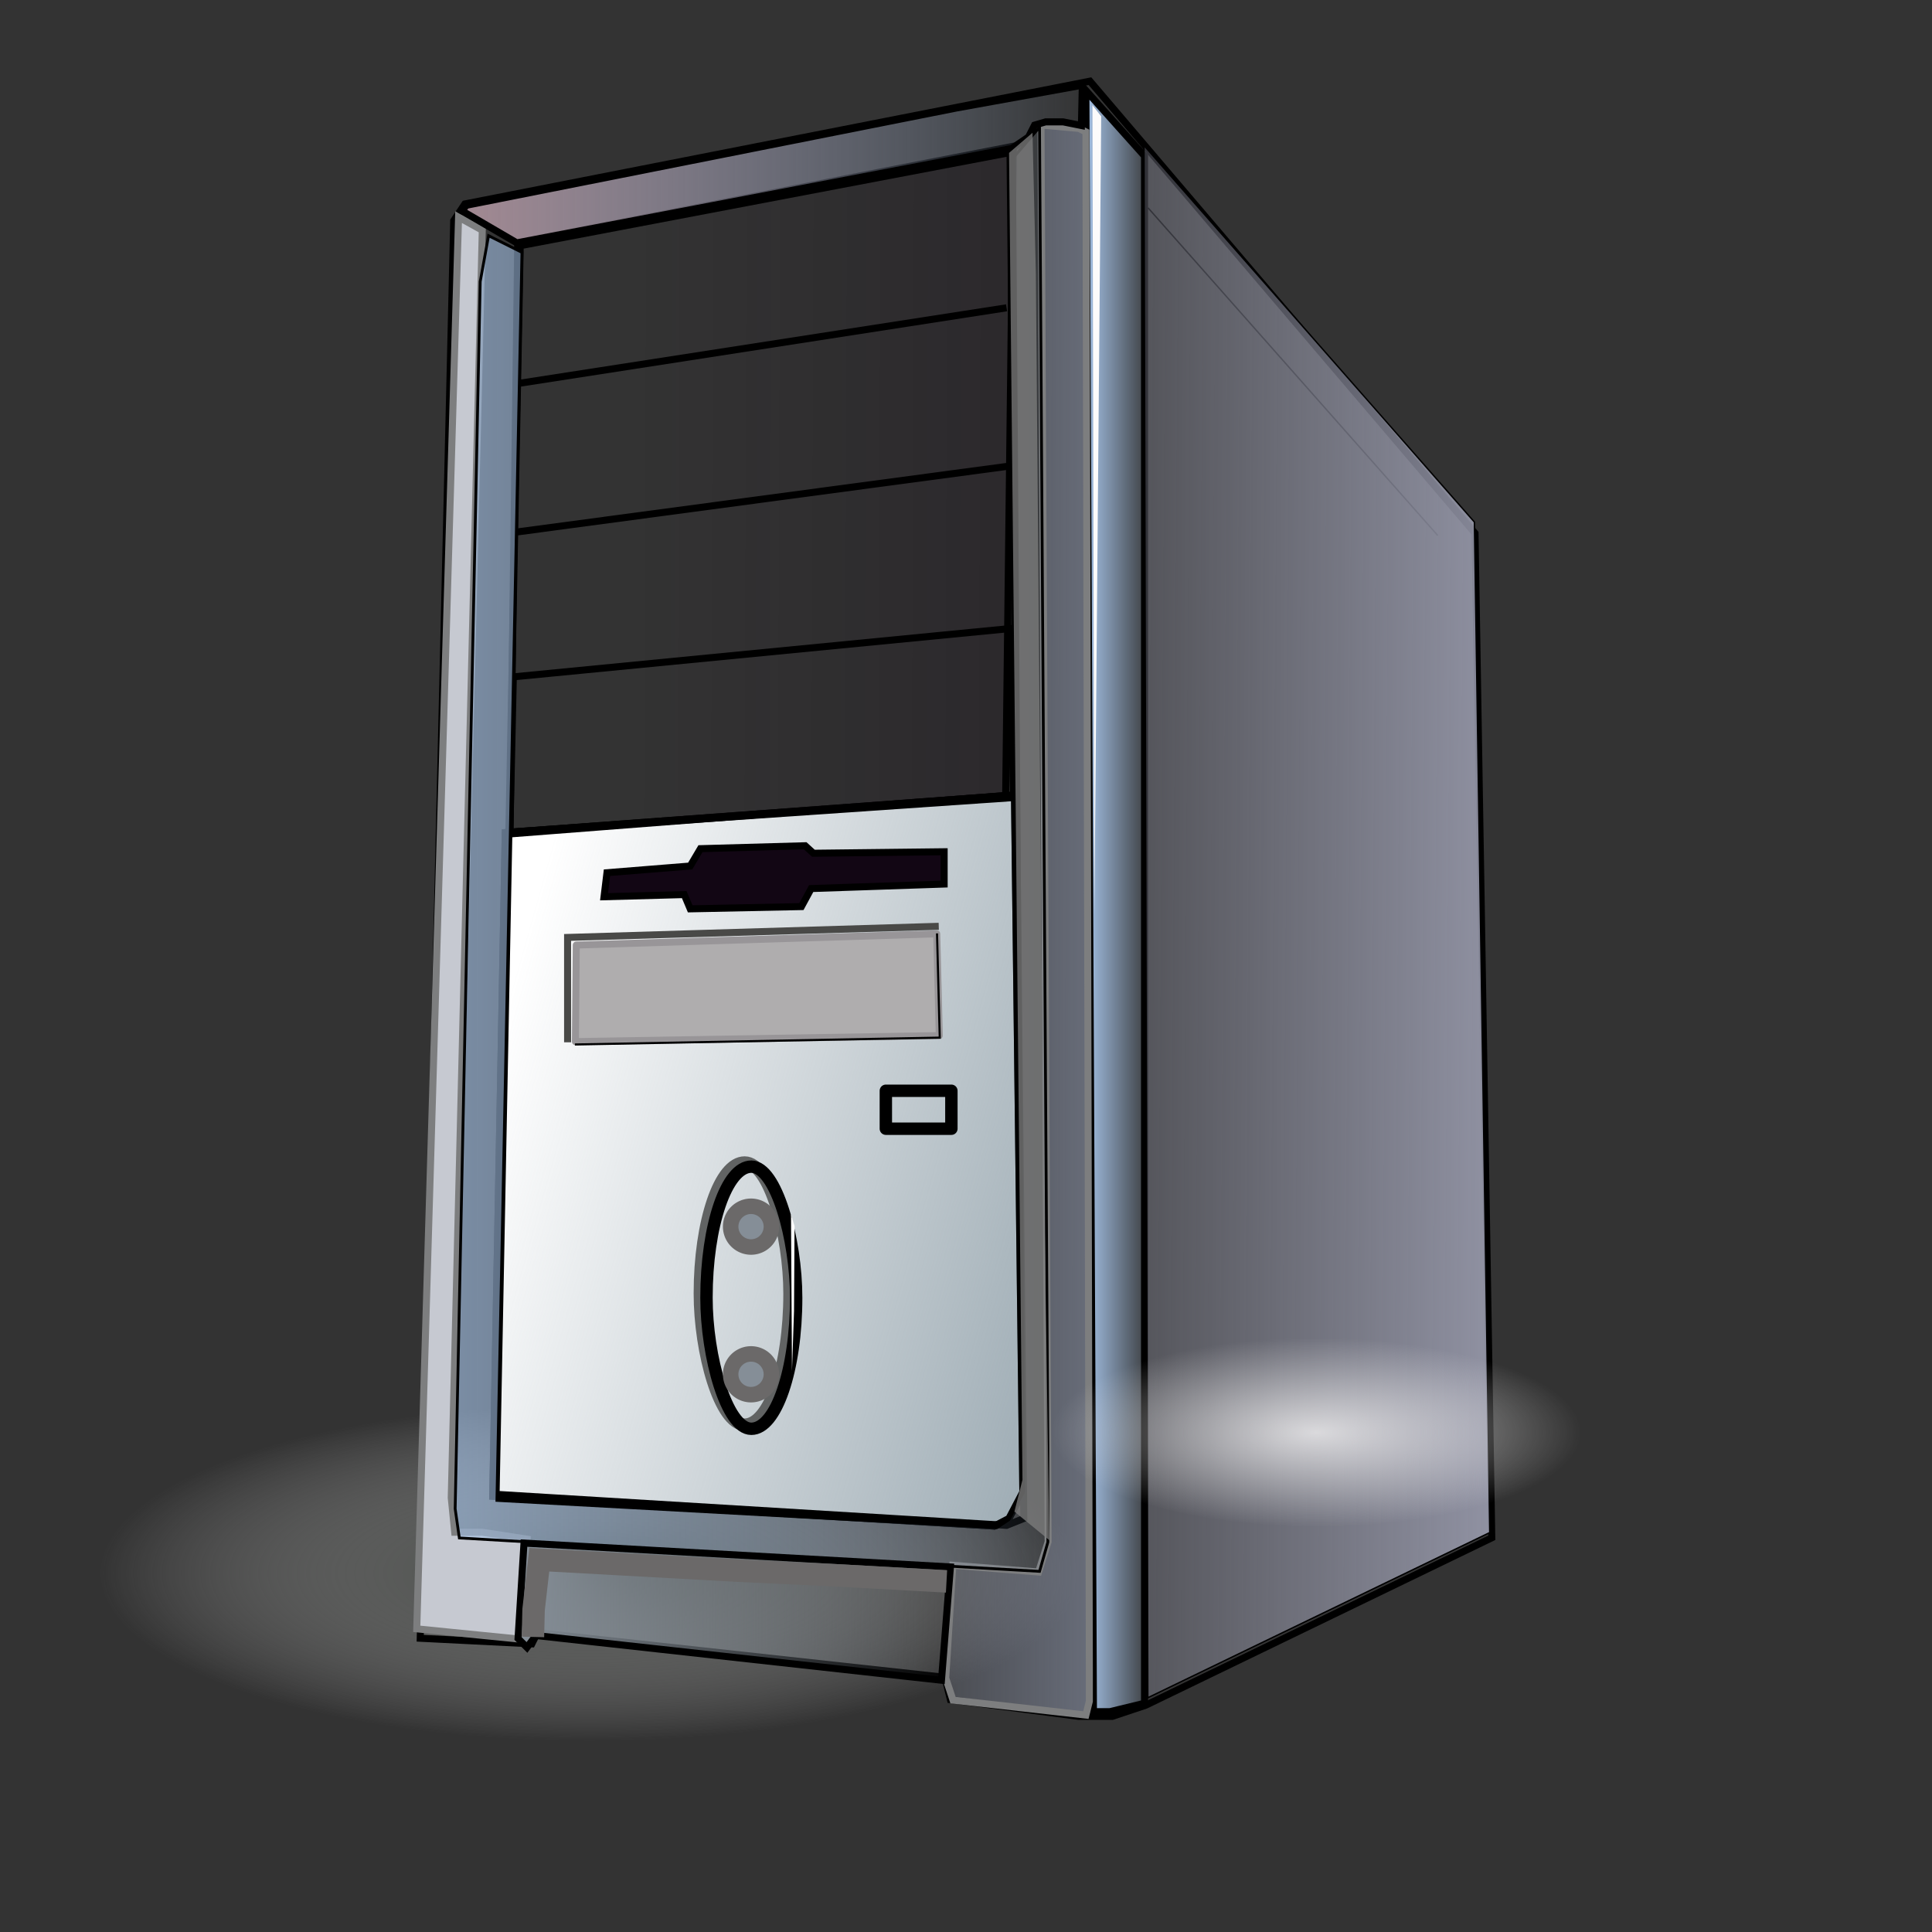<?xml version="1.0" encoding="UTF-8" standalone="no"?>
<!-- Created with Inkscape (http://www.inkscape.org/) --><svg height="25.6pt" id="svg2" inkscape:version="0.41" sodipodi:docbase="/home/sergio" sodipodi:docname="pc_box.svg" sodipodi:version="0.32" width="25.6pt" xmlns="http://www.w3.org/2000/svg" xmlns:cc="http://web.resource.org/cc/" xmlns:dc="http://purl.org/dc/elements/1.1/" xmlns:inkscape="http://www.inkscape.org/namespaces/inkscape" xmlns:rdf="http://www.w3.org/1999/02/22-rdf-syntax-ns#" xmlns:sodipodi="http://inkscape.sourceforge.net/DTD/sodipodi-0.dtd" xmlns:svg="http://www.w3.org/2000/svg" xmlns:xlink="http://www.w3.org/1999/xlink">
  <rect width="100%" height="100%" fill="#333333" stroke="none"/>
  <defs id="defs3">
    <linearGradient id="linearGradient19006">
      <stop id="stop19008" offset="0" style="stop-color:#fcfbfb;stop-opacity:0.754;"/>
      <stop id="stop19010" offset="1" style="stop-color:#fcfbfb;stop-opacity:0;"/>
    </linearGradient>
    <linearGradient id="linearGradient13674">
      <stop id="stop13676" offset="0" style="stop-color:#393d39;stop-opacity:1;"/>
      <stop id="stop13678" offset="1" style="stop-color:#c8c8c8;stop-opacity:0;"/>
    </linearGradient>
    <linearGradient id="linearGradient9861" inkscape:collect="always">
      <stop id="stop9863" offset="0" style="stop-color:#858e97;stop-opacity:1;"/>
      <stop id="stop9865" offset="1" style="stop-color:#858e97;stop-opacity:0;"/>
    </linearGradient>
    <linearGradient id="linearGradient9093" inkscape:collect="always">
      <stop id="stop9095" offset="0" style="stop-color:#9ea0b3;stop-opacity:1;"/>
      <stop id="stop9097" offset="1" style="stop-color:#9ea0b3;stop-opacity:0;"/>
    </linearGradient>
    <linearGradient id="linearGradient8327">
      <stop id="stop8329" offset="0" style="stop-color:#a38992;stop-opacity:1;"/>
      <stop id="stop8331" offset="1" style="stop-color:#a3c0e4;stop-opacity:0;"/>
    </linearGradient>
    <linearGradient id="linearGradient7561" inkscape:collect="always">
      <stop id="stop7563" offset="0" style="stop-color:#a3c0e4;stop-opacity:1;"/>
      <stop id="stop7565" offset="1" style="stop-color:#a3c0e4;stop-opacity:0;"/>
    </linearGradient>
    <linearGradient id="linearGradient6795" inkscape:collect="always">
      <stop id="stop6797" offset="0" style="stop-color:#808799;stop-opacity:1;"/>
      <stop id="stop6799" offset="1" style="stop-color:#808799;stop-opacity:0;"/>
    </linearGradient>
    <linearGradient id="linearGradient5271" inkscape:collect="always">
      <stop id="stop5273" offset="0" style="stop-color:#a3c0e4;stop-opacity:1;"/>
      <stop id="stop5275" offset="1" style="stop-color:#a3c0e4;stop-opacity:0;"/>
    </linearGradient>
    <linearGradient id="linearGradient4505" inkscape:collect="always">
      <stop id="stop4507" offset="0" style="stop-color:#899aa4;stop-opacity:1;"/>
      <stop id="stop4509" offset="1" style="stop-color:#899aa4;stop-opacity:0;"/>
    </linearGradient>
    <linearGradient id="linearGradient3735" inkscape:collect="always">
      <stop id="stop3737" offset="0" style="stop-color:#120614;stop-opacity:1;"/>
      <stop id="stop3739" offset="1" style="stop-color:#120614;stop-opacity:0;"/>
    </linearGradient>
    <linearGradient gradientTransform="matrix(0.857,0,0,1.167,-219.443,-56.893)" gradientUnits="userSpaceOnUse" id="linearGradient3741" inkscape:collect="always" x1="952.995" x2="669.316" xlink:href="#linearGradient3735" y1="297.412" y2="296.086"/>
    <linearGradient gradientTransform="matrix(0.853,0,0,1.172,-219.443,-56.893)" gradientUnits="userSpaceOnUse" id="linearGradient4511" inkscape:collect="always" x1="770.977" x2="653.642" xlink:href="#linearGradient4505" y1="400.054" y2="354.518"/>
    <linearGradient gradientTransform="matrix(0.201,0,0,4.98,-219.443,-56.893)" gradientUnits="userSpaceOnUse" id="linearGradient5277" inkscape:collect="always" x1="3178.476" x2="3225.059" xlink:href="#linearGradient5271" y1="81.444" y2="81.444"/>
    <linearGradient gradientTransform="matrix(0.307,0,0,3.256,-219.443,-56.893)" gradientUnits="userSpaceOnUse" id="linearGradient6801" inkscape:collect="always" x1="2137.954" x2="1963.235" xlink:href="#linearGradient6795" y1="128.124" y2="125.394"/>
    <linearGradient gradientTransform="matrix(0.643,0,0,1.556,-219.443,-56.893)" gradientUnits="userSpaceOnUse" id="linearGradient7567" inkscape:collect="always" x1="771.86" x2="998.315" xlink:href="#linearGradient7561" y1="254.94" y2="254.94"/>
    <linearGradient gradientTransform="matrix(1.952,0,0,0.512,-219.443,-56.893)" gradientUnits="userSpaceOnUse" id="linearGradient8333" inkscape:collect="always" x1="281.41" x2="327.21" xlink:href="#linearGradient8327" y1="586.743" y2="586.743"/>
    <linearGradient gradientTransform="matrix(0.476,0,0,2.102,-219.443,-56.893)" gradientUnits="userSpaceOnUse" id="linearGradient9099" inkscape:collect="always" x1="1489.544" x2="1299.328" xlink:href="#linearGradient9093" y1="191.84" y2="186.061"/>
    <linearGradient gradientTransform="matrix(1.746,0,0,0.573,-219.443,-56.893)" gradientUnits="userSpaceOnUse" id="linearGradient9867" inkscape:collect="always" x1="319.281" x2="355.145" xlink:href="#linearGradient9861" y1="884.748" y2="884.748"/>
    <radialGradient cx="304.763" cy="808.922" fx="304.763" fy="808.922" gradientTransform="scale(1.549,0.645)" gradientUnits="userSpaceOnUse" id="radialGradient13680" inkscape:collect="always" r="33.703" xlink:href="#linearGradient13674"/>
    <radialGradient cx="299.197" cy="620.39" fx="299.197" fy="620.39" gradientTransform="scale(1.445,0.692)" gradientUnits="userSpaceOnUse" id="radialGradient19012" inkscape:collect="always" r="7.82" xlink:href="#linearGradient19006"/>
    <radialGradient cx="299.197" cy="620.39" fx="299.197" fy="620.39" gradientTransform="scale(1.445,0.692)" gradientUnits="userSpaceOnUse" id="radialGradient19774" inkscape:collect="always" r="7.82" xlink:href="#linearGradient19006"/>
    <radialGradient cx="304.763" cy="808.922" fx="304.763" fy="808.922" gradientTransform="scale(1.549,0.645)" gradientUnits="userSpaceOnUse" id="radialGradient22954" inkscape:collect="always" r="33.703" xlink:href="#linearGradient13674"/>
    <linearGradient gradientTransform="matrix(0.853,0,0,1.172,-219.443,-56.893)" gradientUnits="userSpaceOnUse" id="linearGradient22956" inkscape:collect="always" x1="770.977" x2="653.642" xlink:href="#linearGradient4505" y1="400.054" y2="354.518"/>
    <linearGradient gradientTransform="matrix(0.857,0,0,1.167,-219.443,-56.893)" gradientUnits="userSpaceOnUse" id="linearGradient22958" inkscape:collect="always" x1="952.995" x2="669.316" xlink:href="#linearGradient3735" y1="297.412" y2="296.086"/>
    <linearGradient gradientTransform="matrix(0.201,0,0,4.98,-219.443,-56.893)" gradientUnits="userSpaceOnUse" id="linearGradient22960" inkscape:collect="always" x1="3178.476" x2="3225.059" xlink:href="#linearGradient5271" y1="81.444" y2="81.444"/>
    <linearGradient gradientTransform="matrix(0.307,0,0,3.256,-219.443,-56.893)" gradientUnits="userSpaceOnUse" id="linearGradient22962" inkscape:collect="always" x1="2137.954" x2="1963.235" xlink:href="#linearGradient6795" y1="128.124" y2="125.394"/>
    <linearGradient gradientTransform="matrix(1.952,0,0,0.512,-219.443,-56.893)" gradientUnits="userSpaceOnUse" id="linearGradient22964" inkscape:collect="always" x1="281.41" x2="327.21" xlink:href="#linearGradient8327" y1="586.743" y2="586.743"/>
    <linearGradient gradientTransform="matrix(0.476,0,0,2.102,-219.443,-56.893)" gradientUnits="userSpaceOnUse" id="linearGradient22966" inkscape:collect="always" x1="1489.544" x2="1299.328" xlink:href="#linearGradient9093" y1="191.84" y2="186.061"/>
    <linearGradient gradientTransform="matrix(0.643,0,0,1.556,-219.443,-56.893)" gradientUnits="userSpaceOnUse" id="linearGradient22968" inkscape:collect="always" x1="771.86" x2="998.315" xlink:href="#linearGradient7561" y1="254.94" y2="254.94"/>
    <linearGradient gradientTransform="matrix(1.746,0,0,0.573,-219.443,-56.893)" gradientUnits="userSpaceOnUse" id="linearGradient22970" inkscape:collect="always" x1="319.281" x2="355.145" xlink:href="#linearGradient9861" y1="884.748" y2="884.748"/>
    <radialGradient cx="299.197" cy="620.39" fx="299.197" fy="620.39" gradientTransform="scale(1.445,0.692)" gradientUnits="userSpaceOnUse" id="radialGradient22972" inkscape:collect="always" r="7.82" xlink:href="#linearGradient19006"/>
  </defs>
  <sodipodi:namedview bordercolor="#666666" borderopacity="1.0" id="base" inkscape:current-layer="layer1" inkscape:cx="22.928611" inkscape:cy="5.6047734" inkscape:document-units="px" inkscape:pageopacity="0.0" inkscape:pageshadow="2" inkscape:window-height="697" inkscape:window-width="1024" inkscape:window-x="0" inkscape:window-y="25" inkscape:zoom="6.3118620" pagecolor="#ffffff"/>
  <g id="layer1" inkscape:groupmode="layer" inkscape:label="Layer 1">
    <g id="g22808" transform="matrix(0.124,0,0,0.124,-32.812,-27.317)">
      <path d="M 530.748 522.157 A 58.61 24.421 0 1 1  413.527,522.157 A 58.61 24.421 0 1 1  530.748 522.157 z" id="path12914" sodipodi:cx="472.13739" sodipodi:cy="522.15735" sodipodi:rx="58.610157" sodipodi:ry="24.420898" sodipodi:type="arc" style="color:#000000;fill:url(#radialGradient22954);fill-opacity:1;fill-rule:evenodd;stroke:none;stroke-width:3.2;stroke-linecap:butt;stroke-linejoin:miter;stroke-miterlimit:4;stroke-dashoffset:0;stroke-opacity:1;marker:none;marker-start:none;marker-mid:none;marker-end:none;visibility:visible;display:inline;overflow:visible" transform="matrix(1.338,0,0,1.102,-283.017,-130.553)"/>
      <path d="M 336.601,338.921 L 334.817,433.478 L 406.277,437.737 L 408.368,436.644 L 410.344,432.884 L 409.155,333.569 L 336.601,338.921 z " id="path14440" sodipodi:nodetypes="ccccccc" style="fill:#ffffff;fill-opacity:1;fill-rule:evenodd;stroke:#000000;stroke-width:1px;stroke-linecap:butt;stroke-linejoin:miter;stroke-opacity:1"/>
      <path d="M 336.601,338.921 L 334.817,433.478 L 406.277,437.737 L 408.368,436.644 L 410.344,432.884 L 409.155,333.569 L 336.601,338.921 z " id="path3745" sodipodi:nodetypes="ccccccc" style="fill:url(#linearGradient22956);fill-opacity:1;fill-rule:evenodd;stroke:#000000;stroke-width:1px;stroke-linecap:butt;stroke-linejoin:miter;stroke-opacity:1"/>
      <rect height="37.349" id="rect10633" rx="51.45" ry="51.45" style="color:#000000;fill:none;fill-opacity:1;fill-rule:nonzero;stroke:#616363;stroke-width:1.766;stroke-linecap:round;stroke-linejoin:round;stroke-miterlimit:0;stroke-dashoffset:0;stroke-opacity:1;marker:none;marker-start:none;marker-mid:none;marker-end:none;visibility:visible;display:inline;overflow:visible" width="12.777" x="364.325" y="385.932"/>
      <path d="M 338.376,254.813 L 337.281,339.116 L 407.898,333.641 L 408.993,241.128 L 338.376,254.813 z " id="path2973" style="fill:url(#linearGradient22958);fill-opacity:1;fill-rule:evenodd;stroke:#000000;stroke-width:1px;stroke-linecap:butt;stroke-linejoin:miter;stroke-opacity:1"/>
      <path d="M 477.16,439.402 L 474.774,296.271 L 419.907,231.862 L 330.848,249.355 L 329.257,251.741 L 324.486,453.715 L 340.39,454.51 L 341.185,452.92 L 399.233,459.281 L 400.028,462.462 L 418.317,464.848 L 423.088,464.848 L 427.859,463.257 L 477.16,439.402 z " id="path2943" style="fill:none;fill-opacity:0.75;fill-rule:evenodd;stroke:#000000;stroke-width:1px;stroke-linecap:butt;stroke-linejoin:miter;stroke-opacity:1"/>
      <path d="M 346.72,354.946 L 398.076,353.349 L 398.444,367.847 L 346.597,368.707 L 346.72,354.946 z " id="path2945" sodipodi:nodetypes="ccccc" style="fill:#afadae;fill-opacity:1;fill-rule:evenodd;stroke:#989598;stroke-width:1px;stroke-linecap:round;stroke-linejoin:round;stroke-opacity:1"/>
      <path d="M 338.734,255.307 L 335.294,433.208 L 408.027,437.631 L 410.484,436.648 L 408.519,242.038 L 338.734,255.307 z " id="path2947" style="fill:none;fill-opacity:0.75;fill-rule:evenodd;stroke:#000000;stroke-width:1px;stroke-linecap:butt;stroke-linejoin:miter;stroke-opacity:1"/>
      <path d="M 419.33,233.193 L 420.407,464.169 L 422.77,464.169 L 427.685,462.975 L 427.685,461.22 L 427.685,242.53 L 419.33,233.193 z " id="path2949" sodipodi:nodetypes="ccccccc" style="fill:url(#linearGradient22960);fill-opacity:1;fill-rule:evenodd;stroke:#000000;stroke-width:1px;stroke-linecap:butt;stroke-linejoin:miter;stroke-opacity:1"/>
      <path d="M 428.176,249.901 L 469.457,296.588" id="path2951" style="fill:none;fill-opacity:0.75;fill-rule:evenodd;stroke:#000000;stroke-width:0.2;stroke-linecap:butt;stroke-linejoin:miter;stroke-miterlimit:4;stroke-opacity:1"/>
      <rect height="37.349" id="rect2953" rx="51.45" ry="51.45" style="color:#000000;fill:none;fill-opacity:1;fill-rule:nonzero;stroke:#000000;stroke-width:1.766;stroke-linecap:round;stroke-linejoin:round;stroke-miterlimit:0;stroke-dashoffset:0;stroke-opacity:1;marker:none;marker-start:none;marker-mid:none;marker-end:none;visibility:visible;display:inline;overflow:visible" width="12.777" x="365.272" y="386.521"/>
      <path d="M 337.26,338.852 L 409.01,333.937 L 408.519,309.857 L 337.752,316.737 L 337.26,338.852 z " id="path2955" style="fill:none;fill-opacity:0.75;fill-rule:evenodd;stroke:#000000;stroke-width:1px;stroke-linecap:butt;stroke-linejoin:miter;stroke-opacity:1"/>
      <path d="M 338.243,296.097 L 408.027,286.759" id="path2957" style="fill:none;fill-opacity:0.75;fill-rule:evenodd;stroke:#000000;stroke-width:1px;stroke-linecap:butt;stroke-linejoin:miter;stroke-opacity:1"/>
      <path d="M 338.243,274.965 L 408.027,264.153" id="path2959" style="fill:none;fill-opacity:0.75;fill-rule:evenodd;stroke:#000000;stroke-width:1px;stroke-linecap:butt;stroke-linejoin:miter;stroke-opacity:1"/>
      <rect height="5.406" id="rect2961" style="color:#000000;fill:none;fill-opacity:1;fill-rule:nonzero;stroke:#000000;stroke-width:1.766;stroke-linecap:round;stroke-linejoin:round;stroke-miterlimit:0;stroke-dashoffset:0;stroke-opacity:1;marker:none;marker-start:none;marker-mid:none;marker-end:none;visibility:visible;display:inline;overflow:visible" width="9.337" x="390.827" y="375.71"/>
      <path d="M 338.734,453.848 L 323.991,452.374 L 329.95,251.233 L 333.329,253.106 L 328.906,433.699 L 329.397,438.614 L 333.329,438.614 L 339.717,439.597 L 338.734,453.848 z " id="path2963" sodipodi:nodetypes="ccccccccc" style="color:#000000;fill:#c6c9d1;fill-opacity:1;fill-rule:evenodd;stroke:#7d7e7f;stroke-width:1px;stroke-linecap:butt;stroke-linejoin:miter;stroke-miterlimit:4;stroke-dashoffset:0;stroke-opacity:1;marker:none;marker-start:none;marker-mid:none;marker-end:none;visibility:visible;display:inline;overflow:visible"/>
      <path d="M 400.398,462.528 L 399.357,459.381 L 400.375,443.317 L 412.591,444.277 L 413.948,439.971 L 412.942,239.581 L 412.942,238.107 L 418.347,238.598 L 419.33,239.09 L 419.822,458.271 L 419.822,462.694 L 419.33,464.66 L 400.398,462.528 z " id="path2965" sodipodi:nodetypes="ccccccccccccc" style="fill:url(#linearGradient22962);fill-opacity:1;fill-rule:evenodd;stroke:#7d7e7f;stroke-width:1px;stroke-linecap:butt;stroke-linejoin:miter;stroke-opacity:1"/>
      <path d="M 351.093,344.641 L 362.954,343.688 L 364.414,341.216 L 379.331,340.798 L 380.509,341.868 L 399.134,341.654 L 399.134,346.257 L 380.188,346.899 L 378.796,349.468 L 362.954,349.789 L 362.098,347.756 L 350.676,348.066 L 351.093,344.641 z " id="path2967" sodipodi:nodetypes="ccccccccccccc" style="fill:#120614;fill-opacity:1;fill-rule:evenodd;stroke:#000000;stroke-width:1px;stroke-linecap:butt;stroke-linejoin:miter;stroke-opacity:1"/>
      <path d="M 330.413,250.329 L 338.248,254.9 L 408.766,241.449 L 411.151,239.822 L 412.018,238.124 L 413.597,237.662 L 416.078,237.662 L 418.69,238.185 L 418.821,232.439 L 400.8,235.703 L 331.066,249.546 L 330.413,250.329 z " id="path2969" sodipodi:nodetypes="cccccccccccc" style="fill:url(#linearGradient22964);fill-opacity:1;fill-rule:evenodd;stroke:#000000;stroke-width:1px;stroke-linecap:butt;stroke-linejoin:miter;stroke-opacity:1"/>
      <path d="M 476.873,438.651 L 474.683,294.68 L 427.605,241.033 L 428.152,462.19 L 476.873,438.651 z " id="path2971" style="fill:url(#linearGradient22966);fill-opacity:1;fill-rule:evenodd;stroke:#000000;stroke-width:0.2;stroke-linecap:butt;stroke-linejoin:miter;stroke-miterlimit:4;stroke-opacity:1"/>
      <path d="M 334.223,253.879 L 333.033,260.421 L 329.465,435.263 L 330.06,439.425 L 412.723,444.183 L 413.912,440.02 L 413.912,426.937 L 412.723,238.417 L 409.155,242.58 L 410.459,432.845 L 408.368,436.816 L 406.661,437.948 L 335.412,434.073 L 338.98,256.258 L 334.223,253.879 z " id="path3743" sodipodi:nodetypes="ccccccccccccccc" style="fill:url(#linearGradient22968);fill-opacity:1;fill-rule:evenodd;stroke:#000000;stroke-width:0.4;stroke-linecap:butt;stroke-linejoin:miter;stroke-miterlimit:4;stroke-opacity:1"/>
      <path d="M 339.27,440.155 L 338.421,453.751 L 339.695,455.026 L 340.97,453.326 L 398.753,459.7 L 400.028,443.554 L 339.27,440.155 z " id="path9101" style="fill:url(#linearGradient22970);fill-opacity:1;fill-rule:evenodd;stroke:#000000;stroke-width:1px;stroke-linecap:butt;stroke-linejoin:miter;stroke-opacity:1"/>
      <path d="M 340.545,453.528 L 340.637,449.643 L 341.448,442.525 L 369.829,444.093 L 384.022,444.763 L 399.472,445.613" id="path9869" sodipodi:nodetypes="cccccc" style="fill:none;fill-opacity:0.75;fill-rule:evenodd;stroke:#6b6969;stroke-width:3.2;stroke-linecap:butt;stroke-linejoin:miter;stroke-miterlimit:4;stroke-opacity:1"/>
      <path d="M 383.954 501.367 A 4.206 4.206 0 1 1  375.542,501.367 A 4.206 4.206 0 1 1  383.954 501.367 z" id="path10629" sodipodi:cx="379.74789" sodipodi:cy="501.36722" sodipodi:rx="4.2060685" sodipodi:ry="4.2060685" sodipodi:type="arc" style="color:#000000;fill:#858e97;fill-opacity:1;fill-rule:evenodd;stroke:#6b6969;stroke-width:3.2;stroke-linecap:butt;stroke-linejoin:miter;stroke-miterlimit:4;stroke-dashoffset:0;stroke-opacity:1;marker:none;marker-start:none;marker-mid:none;marker-end:none;visibility:visible;display:inline;overflow:visible" transform="matrix(0.69,0,0,0.69,109.593,49.126)"/>
      <path d="M 383.954 501.367 A 4.206 4.206 0 1 1  375.542,501.367 A 4.206 4.206 0 1 1  383.954 501.367 z" id="path10631" sodipodi:cx="379.74789" sodipodi:cy="501.36722" sodipodi:rx="4.2060685" sodipodi:ry="4.2060685" sodipodi:type="arc" style="color:#000000;fill:#858e97;fill-opacity:1;fill-rule:evenodd;stroke:#6b6969;stroke-width:3.2;stroke-linecap:butt;stroke-linejoin:miter;stroke-miterlimit:4;stroke-dashoffset:0;stroke-opacity:1;marker:none;marker-start:none;marker-mid:none;marker-end:none;visibility:visible;display:inline;overflow:visible" transform="matrix(0.69,0,0,0.69,109.593,70.163)"/>
      <path d="M 345.482,368.803 L 345.482,353.864 L 398.366,352.277" id="path11393" sodipodi:nodetypes="ccc" style="fill:none;fill-opacity:0.75;fill-rule:evenodd;stroke:#494947;stroke-width:1px;stroke-linecap:butt;stroke-linejoin:miter;stroke-opacity:1"/>
      <path d="M 377.313,393.33 L 377.458,416.176 L 377.453,415.736 L 377.744,407.084 L 377.818,395.001 L 377.313,393.33 z " id="path12154" sodipodi:nodetypes="cccccc" style="fill:#ffffff;fill-opacity:1;fill-rule:evenodd;stroke:none;stroke-width:1px;stroke-linecap:butt;stroke-linejoin:miter;stroke-opacity:1"/>
      <path d="M 346.524,369.115 L 398.508,368.138 L 398.118,353.285" id="path15966" style="fill:none;fill-opacity:0.75;fill-rule:evenodd;stroke:#000000;stroke-width:0.3;stroke-linecap:butt;stroke-linejoin:miter;stroke-miterlimit:4;stroke-opacity:1"/>
      <path d="M 408.381,242.081 L 410.291,431.144 L 409.143,435.664 L 414.11,439.738 L 413.156,373.852 L 412.201,259.268 L 411.723,239.216 L 408.381,242.081 z " id="path16726" sodipodi:nodetypes="cccccccc" style="fill:#7f7f7f;fill-opacity:0.756;fill-rule:evenodd;stroke:none;stroke-width:1px;stroke-linecap:butt;stroke-linejoin:miter;stroke-opacity:1"/>
      <path d="M 421.508,236.879 L 420.264,235.292 L 420.534,350.758 L 421.508,236.879 z " id="path17486" sodipodi:nodetypes="cccc" style="fill:#fcfbfb;fill-opacity:1;fill-rule:evenodd;stroke:none;stroke-width:1px;stroke-linecap:butt;stroke-linejoin:miter;stroke-opacity:1"/>
      <path d="M 443.701 429.276 A 11.301 5.411 0 1 1  421.099,429.276 A 11.301 5.411 0 1 1  443.701 429.276 z" id="path18246" sodipodi:cx="432.39996" sodipodi:cy="429.27609" sodipodi:rx="11.301440" sodipodi:ry="5.4109926" sodipodi:type="arc" style="color:#000000;fill:url(#radialGradient22972);fill-opacity:1;fill-rule:evenodd;stroke:none;stroke-width:0.3;stroke-linecap:round;stroke-linejoin:round;stroke-miterlimit:4;stroke-dashoffset:0;stroke-opacity:1;marker:none;marker-start:none;marker-mid:none;marker-end:none;visibility:visible;display:inline;overflow:visible" transform="matrix(3.339,0,0,2.488,-991.437,-643.731)"/>
    </g>
  </g>
</svg>

